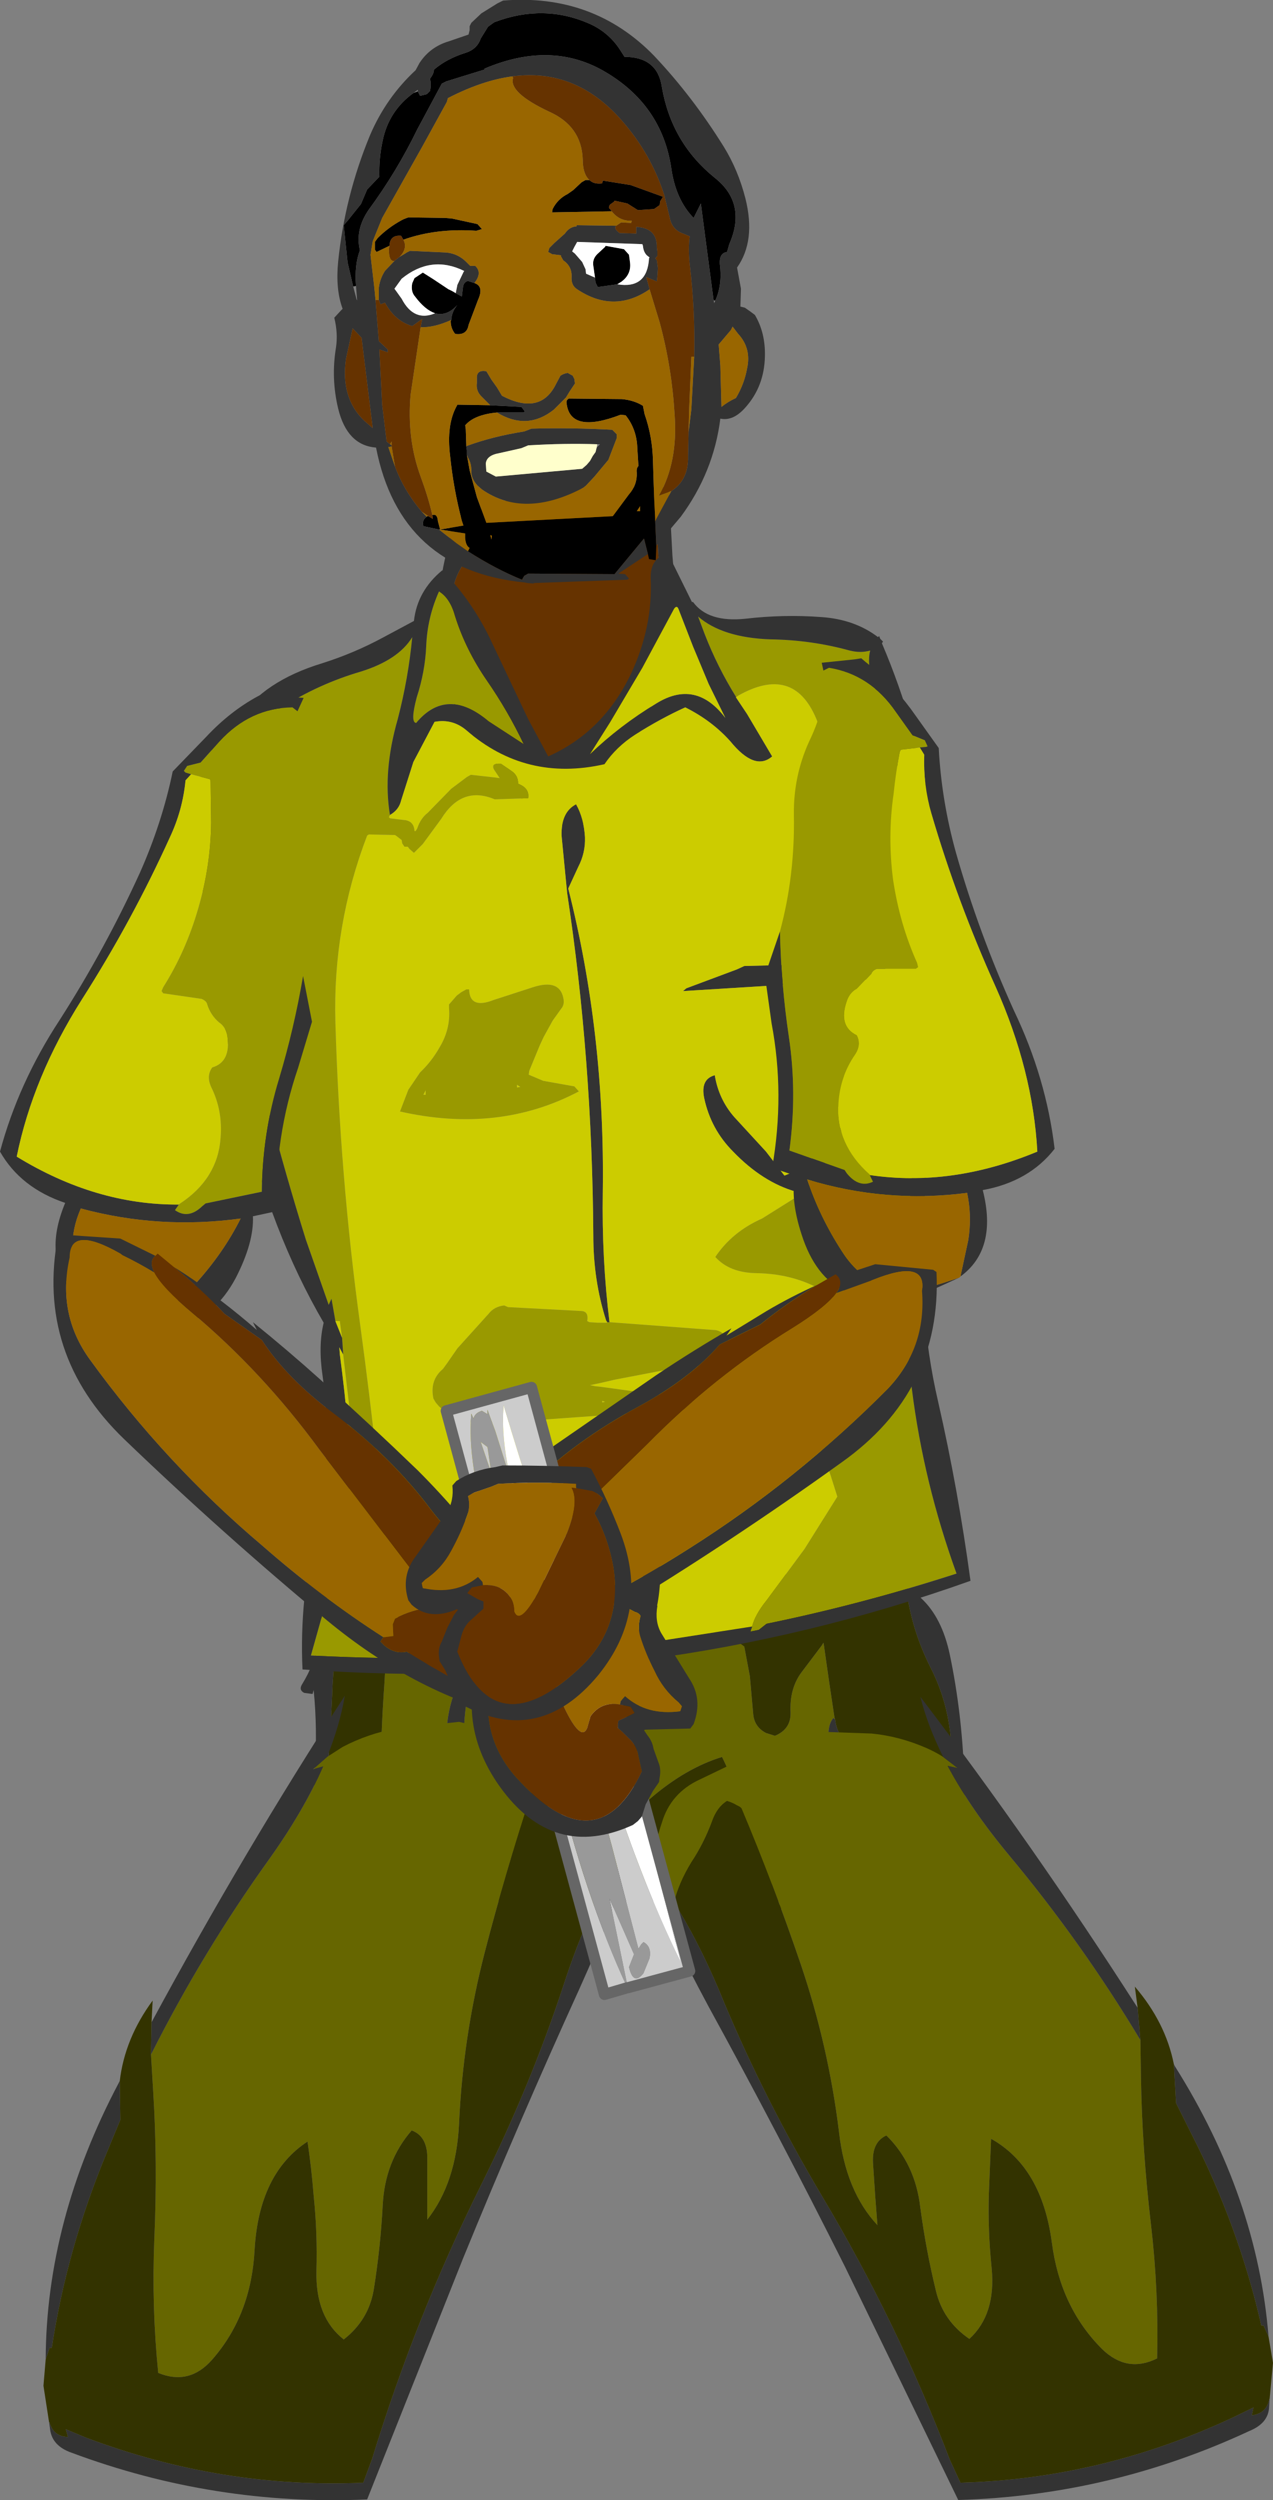 <?xml version="1.0" encoding="UTF-8" standalone="no"?>
<svg xmlns:xlink="http://www.w3.org/1999/xlink" height="224.25px" width="114.25px" xmlns="http://www.w3.org/2000/svg">
  <rect width="100%" height="100%" fill="#808080" stroke="none"/>
  <g transform="matrix(1.0, 0.0, 0.0, 1.0, 50.05, 25.6)">
    <path d="M8.8 19.45 L8.8 19.6 8.95 22.6 9.2 27.1 9.4 30.45 9.35 32.35 5.25 42.05 Q1.3 51.25 -3.95 43.55 -9.15 35.8 -9.2 34.5 L-9.45 32.15 Q-9.8 29.7 -9.45 27.5 -9.1 25.45 -7.75 24.2 -7.05 23.6 -7.35 22.45 -7.7 21.15 -6.05 21.0 L-4.05 20.6 -1.45 19.85 8.8 19.45" fill="#663300" fill-rule="evenodd" stroke="none"/>
    <path d="M8.8 19.45 L-1.45 19.85 -4.05 20.6 -6.05 21.0 Q-7.7 21.15 -7.35 22.45 -7.05 23.6 -7.75 24.2 -9.1 25.45 -9.45 27.5 -9.8 29.7 -9.45 32.15 L-9.2 34.5 Q-9.15 35.8 -3.95 43.55 1.3 51.25 5.25 42.05 L9.35 32.35 9.4 30.45 9.2 27.1 8.95 22.6 8.8 19.6 8.8 19.45 M9.6 18.1 Q9.75 18.1 9.95 18.25 L10.0 18.65 10.3 24.25 10.8 30.25 Q11.0 32.1 10.2 33.7 L5.3 44.75 Q0.5 55.5 -10.4 35.65 L-10.45 35.3 -10.65 29.65 Q-10.7 26.7 -9.95 23.85 -9.6 22.65 -9.65 21.3 L-9.4 21.05 Q-5.7 19.45 -1.8 18.6 L-1.15 18.35 Q4.2 18.15 9.6 18.1" fill="#333333" fill-rule="evenodd" stroke="none"/>
    <path d="M-12.55 -17.4 L-12.35 -17.0 -11.75 -17.15 -11.45 -17.45 -11.4 -17.8 -11.4 -18.2 -11.45 -18.55 Q-11.1 -19.0 -11.1 -19.35 -9.95 -20.35 -8.15 -20.9 -7.2 -21.25 -6.9 -22.15 L-6.25 -23.2 -5.7 -23.6 Q-1.25 -25.3 2.9 -23.45 4.55 -22.7 5.55 -21.2 L6.0 -20.5 Q8.95 -20.5 9.35 -17.8 10.2 -12.8 14.1 -9.65 17.0 -7.35 15.4 -3.7 L15.2 -3.0 Q14.5 -2.9 14.55 -1.95 14.8 -0.1 14.15 1.35 L14.0 1.35 12.85 -7.35 12.2 -6.05 Q10.6 -7.7 10.2 -10.5 9.35 -16.25 4.1 -19.25 -0.65 -21.95 -6.55 -19.45 L-6.6 -19.35 -8.55 -18.75 -10.0 -18.3 -10.4 -18.1 -12.6 -14.0 Q-14.45 -10.2 -16.95 -6.8 -18.2 -5.0 -17.75 -3.15 -18.25 -1.85 -18.1 0.05 L-18.35 0.1 -18.85 -2.05 -19.2 -5.4 -18.85 -5.8 -17.65 -7.3 -17.1 -8.6 -16.0 -9.75 Q-16.05 -11.4 -15.7 -13.0 -15.15 -15.65 -12.95 -17.25 L-12.55 -17.4 M2.85 -9.45 Q3.25 -9.05 4.0 -9.15 L4.05 -9.4 6.55 -9.0 9.45 -7.95 9.2 -7.55 9.15 -7.2 8.65 -6.85 7.2 -6.75 6.25 -7.35 5.1 -7.6 5.05 -7.5 4.7 -7.25 Q4.5 -6.95 4.7 -6.85 L4.85 -6.65 -0.5 -6.55 -0.45 -6.85 Q0.0 -7.75 0.9 -8.2 L1.4 -8.55 2.15 -9.25 2.5 -9.45 2.85 -9.45 M3.35 -0.7 L3.2 -1.75 Q3.1 -2.35 3.55 -2.8 L4.25 -3.45 4.3 -3.55 5.95 -3.25 6.4 -2.75 6.45 -2.4 6.5 -2.0 Q6.6 -1.0 5.75 -0.35 L5.35 -0.1 3.6 0.15 3.4 -0.25 3.35 -0.7 M8.85 23.35 L8.8 24.65 8.2 24.55 8.1 24.1 7.75 22.7 5.1 25.9 -2.65 25.85 -3.0 26.05 -3.15 26.3 -3.2 26.4 Q-5.55 25.45 -8.05 23.85 L-7.9 23.55 Q-8.25 23.35 -8.3 22.65 L-8.3 22.25 -10.55 21.9 -10.65 21.9 -12.05 21.6 Q-12.2 21.05 -11.75 20.75 L-11.7 20.7 -11.6 20.7 -11.2 20.95 -11.25 20.6 Q-10.8 20.45 -10.75 21.15 L-10.55 21.9 -8.5 21.55 -8.45 21.55 -8.6 21.1 Q-9.35 18.25 -9.65 15.3 -10.0 12.5 -9.05 10.8 L-9.0 10.7 -6.05 10.75 -3.25 10.9 -2.95 11.3 -3.05 11.4 -5.45 11.4 Q-7.5 11.6 -8.3 12.55 L-8.25 12.9 -8.2 14.4 -8.2 14.45 -8.15 14.8 -8.15 15.2 -7.9 16.6 -7.25 19.0 -6.4 21.3 4.95 20.7 6.4 18.75 Q7.15 17.9 7.1 16.8 7.05 16.4 7.25 16.2 L7.15 14.6 Q7.1 12.9 6.1 11.65 L5.65 11.6 Q1.1 13.35 0.8 10.55 0.75 10.3 1.0 10.15 L5.75 10.2 Q6.85 10.3 7.65 10.8 L7.8 11.55 Q8.5 13.55 8.55 15.7 L8.65 18.9 8.75 20.9 8.75 21.15 8.85 23.35 M7.4 19.8 L7.1 20.25 7.4 20.25 7.4 20.2 7.4 19.8 M-15.1 -3.55 L-16.25 -3.0 -16.4 -3.2 -16.4 -3.55 -16.4 -3.9 -16.15 -4.25 Q-15.2 -5.2 -14.0 -5.85 L-13.8 -5.95 -13.4 -6.1 -10.1 -6.05 -9.5 -6.0 -7.2 -5.5 -6.8 -5.05 -7.3 -4.9 Q-10.9 -5.15 -13.85 -4.1 L-14.05 -4.45 Q-15.05 -4.55 -15.1 -3.55 M-7.45 -0.2 Q-6.6 0.1 -7.15 1.3 L-8.0 3.55 Q-8.15 4.5 -9.2 4.35 -9.6 3.85 -9.6 3.2 L-9.55 3.1 Q-9.5 2.35 -9.0 1.75 -9.95 2.8 -11.0 2.5 -11.9 2.2 -12.8 1.0 -13.2 0.55 -13.05 -0.2 L-12.85 -0.65 -12.1 -1.15 -11.15 -0.55 -9.8 0.35 Q-9.45 0.5 -9.15 0.7 L-8.6 1.0 -8.5 0.2 Q-8.45 -0.3 -8.05 -0.4 L-7.45 -0.2 M-5.9 22.45 L-6.05 22.4 -5.95 22.8 -5.9 22.45" fill="#000000" fill-rule="evenodd" stroke="none"/>
    <path d="M14.15 1.35 Q14.8 -0.1 14.55 -1.95 14.5 -2.9 15.2 -3.0 L15.4 -3.7 Q17.0 -7.35 14.1 -9.65 10.2 -12.8 9.35 -17.8 8.95 -20.5 6.0 -20.5 L5.55 -21.2 Q4.55 -22.7 2.9 -23.45 -1.25 -25.3 -5.7 -23.6 L-6.25 -23.2 -6.9 -22.15 Q-7.2 -21.25 -8.15 -20.9 -9.95 -20.35 -11.1 -19.35 -11.1 -19.0 -11.45 -18.55 L-11.4 -18.2 -11.4 -17.8 -11.45 -17.45 -11.75 -17.15 -12.35 -17.0 -12.55 -17.4 -12.55 -17.55 -12.95 -17.25 Q-15.15 -15.65 -15.7 -13.0 -16.05 -11.4 -16.0 -9.75 L-17.1 -8.6 -17.65 -7.3 -18.85 -5.8 -19.2 -5.4 -18.85 -2.05 -18.35 0.1 -18.05 1.25 -18.0 1.35 -18.0 1.3 -18.1 0.05 Q-18.25 -1.85 -17.75 -3.15 -18.2 -5.0 -16.95 -6.8 -14.45 -10.2 -12.6 -14.0 L-10.4 -18.1 -10.0 -18.3 -8.55 -18.75 -6.6 -19.35 -6.55 -19.45 Q-0.65 -21.95 4.1 -19.25 9.35 -16.25 10.2 -10.5 10.6 -7.7 12.2 -6.05 L12.85 -7.35 14.0 1.35 14.05 1.6 14.15 1.35 M5.25 -5.35 Q5.0 -5.1 5.55 -4.7 L7.05 -4.65 7.05 -5.25 Q8.95 -5.15 8.9 -3.4 L8.95 -3.05 8.95 -2.65 8.8 -2.45 8.75 -2.45 8.9 -2.25 9.0 -1.55 8.95 -0.8 8.9 -0.35 7.95 -0.75 8.25 0.35 Q5.05 2.55 1.75 0.35 1.2 0.0 1.25 -0.75 1.3 -1.7 0.5 -2.25 L0.3 -2.6 0.3 -2.7 -0.5 -2.8 -0.85 -3.0 -0.75 -3.35 -0.3 -3.8 0.65 -4.65 Q1.05 -5.25 1.7 -5.3 L1.7 -5.4 5.25 -5.35 M10.2 18.45 Q11.75 17.45 11.7 15.35 L11.75 13.15 12.0 11.1 12.25 6.45 12.25 6.4 Q12.35 2.3 11.85 -1.9 11.7 -3.3 11.85 -4.4 L11.25 -4.65 Q10.25 -5.0 10.05 -6.1 L9.6 -7.95 9.6 -8.0 Q8.4 -11.8 5.7 -14.85 1.6 -19.5 -4.05 -18.75 -6.75 -18.4 -9.85 -16.8 L-9.95 -16.45 -12.15 -12.45 -15.75 -6.05 -16.6 -3.95 -16.8 -2.75 -16.45 0.25 -16.35 1.3 -16.05 5.0 -15.25 5.75 -15.25 6.0 -16.0 5.75 -15.75 10.7 -15.35 14.0 -15.05 14.25 Q-15.0 14.25 -14.9 14.35 L-14.9 14.45 -15.2 14.5 -14.6 16.25 Q-13.8 18.4 -12.2 20.3 L-11.75 20.75 Q-12.2 21.05 -12.05 21.6 L-10.65 21.9 -9.05 23.15 -8.05 23.85 Q-5.55 25.45 -3.2 26.4 L-3.15 26.4 -3.15 26.3 -3.0 26.05 -2.65 25.85 5.1 25.9 7.75 22.7 8.1 24.1 5.45 25.85 6.05 25.9 6.4 26.3 6.25 26.4 -2.2 26.7 -2.1 26.75 -2.7 26.7 -2.95 26.65 Q-14.15 25.55 -16.3 14.55 -18.9 14.35 -19.7 11.05 -20.35 8.35 -19.9 5.6 -19.7 4.3 -20.05 2.9 L-19.45 2.25 -19.3 2.1 Q-19.95 0.35 -19.7 -2.15 -19.1 -8.0 -16.85 -13.45 -15.4 -16.85 -12.75 -19.3 L-12.4 -19.95 Q-11.45 -21.4 -9.75 -21.9 L-8.0 -22.5 -7.9 -22.9 -7.9 -23.25 -7.75 -23.55 -6.85 -24.4 -5.4 -25.3 -4.9 -25.55 Q3.2 -26.2 8.65 -20.6 12.1 -16.95 14.9 -12.45 16.2 -10.35 16.85 -7.8 17.8 -4.0 16.1 -1.6 L16.45 0.3 16.4 1.9 16.8 2.0 17.3 2.35 17.7 2.65 Q18.65 4.25 18.6 6.35 18.55 9.05 16.85 10.95 15.75 12.2 14.6 11.95 14.0 16.75 11.05 20.75 L8.85 23.35 8.75 21.15 8.85 20.95 10.2 18.45 M5.35 -0.1 Q8.05 0.35 8.2 -2.45 L8.25 -2.5 8.0 -2.7 Q7.7 -3.0 7.65 -3.55 L7.6 -3.7 1.75 -3.9 1.5 -3.45 1.35 -3.15 1.3 -3.05 1.55 -2.85 2.2 -2.1 2.5 -1.45 2.55 -1.05 3.35 -0.7 3.4 -0.25 3.6 0.15 5.35 -0.1 M15.55 4.0 L14.45 5.3 14.6 7.2 14.7 10.9 Q15.25 10.45 16.0 10.1 16.75 8.85 17.0 7.45 17.4 5.65 16.2 4.35 L15.7 3.7 15.55 4.0 M-6.05 10.75 L-6.85 9.95 Q-7.35 9.45 -7.25 8.75 L-7.25 8.35 Q-7.3 7.55 -6.4 7.7 L-5.95 8.45 -5.45 9.15 -5.0 9.9 Q-1.55 11.7 -0.15 8.85 L0.25 8.1 Q0.55 7.9 0.9 7.85 L1.35 8.1 1.5 8.4 1.55 8.8 1.05 9.55 0.75 10.05 0.55 10.25 -0.35 11.15 Q-2.75 13.05 -5.45 11.4 L-3.05 11.4 -2.95 11.3 -3.25 10.9 -6.05 10.75 M-8.2 14.45 L-8.15 14.4 Q-5.85 13.55 -3.0 13.1 L-2.35 12.85 Q1.25 12.75 4.9 12.95 L5.3 13.35 5.3 13.7 4.55 15.65 3.3 17.15 2.55 17.95 2.3 18.15 Q-3.0 20.95 -6.8 18.3 L-7.2 17.95 Q-7.8 17.3 -7.75 16.55 -7.75 15.95 -8.05 15.45 L-8.15 15.2 -8.15 14.8 -8.2 14.45 M3.5 14.55 L3.8 14.25 3.55 14.25 Q0.6 14.15 -2.65 14.35 L-3.25 14.6 -5.25 15.05 Q-6.4 15.25 -6.45 16.0 L-6.4 16.7 -5.55 17.15 2.2 16.45 2.6 16.1 2.9 15.75 3.15 15.3 3.4 14.95 3.5 14.55 M-14.2 -2.55 L-13.7 -2.85 -13.55 -2.95 -13.25 -3.1 -10.0 -2.95 Q-8.95 -2.85 -8.2 -2.1 L-7.85 -1.75 -7.4 -1.75 Q-6.75 -1.15 -7.45 -0.25 L-7.45 -0.2 -8.05 -0.4 Q-8.45 -0.3 -8.5 0.2 L-8.6 1.0 -9.15 0.7 -9.0 -0.05 -8.45 -1.2 -8.35 -1.3 -8.4 -1.3 Q-11.35 -2.75 -14.0 -0.6 L-14.65 0.3 -14.5 0.5 -14.0 1.2 Q-12.9 3.3 -11.0 2.5 -9.95 2.8 -9.0 1.75 -9.5 2.35 -9.55 3.1 -11.1 3.8 -12.3 3.75 L-12.15 3.0 -13.05 3.65 Q-14.6 3.2 -15.5 1.55 L-15.9 1.7 -16.05 1.3 -16.05 0.25 -16.05 0.2 Q-15.95 -0.6 -15.5 -1.3 L-14.65 -2.2 -14.2 -2.55 M-18.4 3.85 L-19.0 6.6 Q-19.5 10.1 -17.35 12.15 L-16.6 12.8 -17.6 4.7 -18.4 3.85" fill="#333333" fill-rule="evenodd" stroke="none"/>
    <path d="M4.85 -6.65 L4.7 -6.85 Q4.5 -6.95 4.7 -7.25 L5.05 -7.5 5.1 -7.6 6.25 -7.35 7.2 -6.75 8.65 -6.85 9.15 -7.2 9.2 -7.55 9.45 -7.95 6.55 -9.0 4.05 -9.4 4.0 -9.15 Q3.25 -9.05 2.85 -9.45 2.25 -10.0 2.25 -11.3 2.15 -14.3 -0.8 -15.6 -4.4 -17.3 -4.0 -18.6 L-4.05 -18.75 Q1.6 -19.5 5.7 -14.85 8.4 -11.8 9.6 -8.0 L9.6 -7.95 10.05 -6.1 Q10.25 -5.0 11.25 -4.65 L11.85 -4.4 Q11.7 -3.3 11.85 -1.9 12.35 2.3 12.25 6.4 L12.0 6.4 11.8 11.1 11.75 13.15 11.7 15.35 Q11.75 17.45 10.2 18.45 L9.1 18.85 Q10.8 15.85 10.5 11.65 10.25 7.35 9.15 3.3 L8.25 0.35 7.95 -0.75 8.9 -0.35 8.95 -0.8 9.0 -1.55 8.9 -2.25 8.75 -2.45 8.8 -2.45 8.95 -2.65 8.95 -3.05 8.9 -3.4 Q8.95 -5.15 7.05 -5.25 L7.05 -4.65 5.55 -4.7 Q5.0 -5.1 5.25 -5.35 L5.7 -5.65 6.6 -5.6 6.65 -5.8 Q5.55 -5.75 4.85 -6.65 M-12.2 20.3 Q-13.8 18.4 -14.6 16.25 L-14.9 14.45 -14.9 14.35 -14.9 14.0 -15.05 14.25 -15.35 14.0 -15.75 10.7 -16.0 5.75 -15.25 6.0 -15.25 5.75 -16.05 5.0 -16.35 1.3 -16.05 1.3 -15.9 1.7 -15.5 1.55 Q-14.6 3.2 -13.05 3.65 L-12.15 3.0 -12.3 3.75 -13.2 9.8 Q-13.55 13.75 -12.3 17.15 -11.6 19.05 -11.25 20.6 L-11.2 20.95 -11.6 20.7 -12.2 20.3 M-15.1 -3.55 Q-15.05 -4.55 -14.05 -4.45 L-13.85 -4.1 Q-13.45 -3.35 -14.15 -2.6 L-14.2 -2.55 -14.65 -2.2 Q-15.15 -2.1 -15.15 -3.25 L-15.1 -3.55 M-18.4 3.85 L-17.6 4.7 -16.6 12.8 -17.35 12.15 Q-19.5 10.1 -19.0 6.6 L-18.4 3.85" fill="#663300" fill-rule="evenodd" stroke="none"/>
    <path d="M2.85 -9.45 L2.5 -9.45 2.15 -9.25 1.4 -8.55 0.9 -8.2 Q0.0 -7.75 -0.45 -6.85 L-0.5 -6.55 4.85 -6.65 Q5.55 -5.75 6.65 -5.8 L6.6 -5.6 5.7 -5.65 5.25 -5.35 1.7 -5.4 1.7 -5.3 Q1.05 -5.25 0.65 -4.65 L-0.3 -3.8 -0.75 -3.35 -0.85 -3.0 -0.5 -2.8 0.3 -2.7 0.3 -2.6 0.5 -2.25 Q1.3 -1.7 1.25 -0.75 1.2 0.0 1.75 0.35 5.05 2.55 8.25 0.35 L9.15 3.3 Q10.25 7.35 10.5 11.65 10.8 15.85 9.1 18.85 L10.2 18.45 8.85 20.95 8.75 21.15 8.75 20.9 8.65 18.9 8.55 15.7 Q8.5 13.55 7.8 11.55 L7.65 10.8 Q6.85 10.3 5.75 10.2 L1.0 10.15 Q0.75 10.3 0.8 10.55 1.1 13.35 5.65 11.6 L6.1 11.65 Q7.1 12.9 7.15 14.6 L7.25 16.2 Q7.05 16.4 7.1 16.8 7.15 17.9 6.4 18.75 L4.95 20.7 -6.4 21.3 -7.25 19.0 -7.9 16.6 -8.15 15.2 -8.05 15.45 Q-7.75 15.95 -7.75 16.55 -7.8 17.3 -7.2 17.95 L-6.8 18.3 Q-3.0 20.95 2.3 18.15 L2.55 17.95 3.3 17.15 4.55 15.65 5.3 13.7 5.3 13.35 4.9 12.95 Q1.25 12.75 -2.35 12.85 L-3.0 13.1 Q-5.85 13.55 -8.15 14.4 L-8.2 14.45 -8.2 14.4 -8.25 12.9 -8.3 12.55 Q-7.5 11.6 -5.45 11.4 -2.75 13.05 -0.35 11.15 L0.55 10.25 0.75 10.05 1.05 9.55 1.55 8.8 1.5 8.4 1.35 8.1 0.9 7.85 Q0.55 7.9 0.25 8.1 L-0.15 8.85 Q-1.55 11.7 -5.0 9.9 L-5.45 9.15 -5.95 8.45 -6.4 7.7 Q-7.3 7.55 -7.25 8.35 L-7.25 8.75 Q-7.35 9.45 -6.85 9.95 L-6.05 10.75 -9.0 10.7 -9.05 10.8 Q-10.0 12.5 -9.65 15.3 -9.35 18.25 -8.6 21.1 L-8.45 21.55 -8.5 21.55 -10.55 21.9 -10.75 21.15 Q-10.8 20.45 -11.25 20.6 -11.6 19.05 -12.3 17.15 -13.55 13.75 -13.2 9.8 L-12.3 3.75 Q-11.1 3.8 -9.55 3.1 L-9.6 3.2 Q-9.6 3.85 -9.2 4.35 -8.15 4.5 -8.0 3.55 L-7.15 1.3 Q-6.6 0.1 -7.45 -0.2 L-7.45 -0.25 Q-6.75 -1.15 -7.4 -1.75 L-7.85 -1.75 -8.2 -2.1 Q-8.95 -2.85 -10.0 -2.95 L-13.25 -3.1 -13.55 -2.95 -13.7 -2.85 -14.2 -2.55 -14.15 -2.6 Q-13.45 -3.35 -13.85 -4.1 -10.9 -5.15 -7.3 -4.9 L-6.8 -5.05 -7.2 -5.5 -9.5 -6.0 -10.1 -6.05 -13.4 -6.1 -13.8 -5.95 -14.0 -5.85 Q-15.2 -5.2 -16.15 -4.25 L-16.4 -3.9 -16.4 -3.55 -16.4 -3.2 -16.25 -3.0 -15.1 -3.55 -15.15 -3.25 Q-15.15 -2.1 -14.65 -2.2 L-15.5 -1.3 Q-15.95 -0.6 -16.05 0.2 L-16.05 0.25 -16.05 1.3 -16.35 1.3 -16.45 0.25 -16.8 -2.75 -16.6 -3.95 -15.75 -6.05 -12.15 -12.45 -9.95 -16.45 -9.85 -16.8 Q-6.75 -18.4 -4.05 -18.75 L-4.0 -18.6 Q-4.4 -17.3 -0.8 -15.6 2.15 -14.3 2.25 -11.3 2.25 -10.0 2.85 -9.45 M11.75 13.15 L11.8 11.1 12.0 6.4 12.25 6.4 12.25 6.45 12.0 11.1 11.75 13.15 M-8.05 23.85 L-9.05 23.15 -10.65 21.9 -10.55 21.9 -8.3 22.25 -8.3 22.65 Q-8.25 23.35 -7.9 23.55 L-8.05 23.85 M-11.75 20.75 L-12.2 20.3 -11.6 20.7 -11.7 20.7 -11.75 20.75 M-14.6 16.25 L-15.2 14.5 -14.9 14.45 -14.6 16.25 M-14.9 14.35 Q-15.0 14.25 -15.05 14.25 L-14.9 14.0 -14.9 14.35 M15.55 4.0 L15.7 3.7 16.2 4.35 Q17.4 5.65 17.0 7.45 16.75 8.85 16.0 10.1 15.25 10.45 14.7 10.9 L14.6 7.2 14.45 5.3 15.55 4.0 M7.4 19.8 L7.4 20.2 7.4 20.25 7.1 20.25 7.4 19.8 M-5.9 22.45 L-5.95 22.8 -6.05 22.4 -5.9 22.45" fill="#996600" fill-rule="evenodd" stroke="none"/>
    <path d="M3.35 -0.7 L2.55 -1.05 2.5 -1.45 2.2 -2.1 1.55 -2.85 1.3 -3.05 1.35 -3.15 1.5 -3.45 1.75 -3.9 7.6 -3.7 7.65 -3.55 Q7.7 -3.0 8.0 -2.7 L8.25 -2.5 8.2 -2.45 Q8.05 0.35 5.35 -0.1 L5.75 -0.35 Q6.6 -1.0 6.5 -2.0 L6.45 -2.4 6.4 -2.75 5.95 -3.25 4.3 -3.55 4.25 -3.45 3.55 -2.8 Q3.1 -2.35 3.2 -1.75 L3.35 -0.7 M-11.0 2.5 Q-12.9 3.3 -14.0 1.2 L-14.5 0.5 -14.65 0.3 -14.0 -0.6 Q-11.35 -2.75 -8.4 -1.3 L-8.45 -1.2 -9.0 -0.05 -9.15 0.7 Q-9.45 0.5 -9.8 0.35 L-11.15 -0.55 -12.1 -1.15 -12.85 -0.65 -13.05 -0.2 Q-13.2 0.55 -12.8 1.0 -11.9 2.2 -11.0 2.5" fill="#ffffff" fill-rule="evenodd" stroke="none"/>
    <path d="M3.5 14.55 L3.4 14.95 3.15 15.3 2.9 15.75 2.6 16.1 2.2 16.45 -5.55 17.15 -6.4 16.7 -6.45 16.0 Q-6.4 15.25 -5.25 15.05 L-3.25 14.6 -2.65 14.35 Q0.6 14.15 3.55 14.25 L3.5 14.55" fill="#ffffcc" fill-rule="evenodd" stroke="none"/>
    <path d="M-9.85 133.25 Q-12.1 134.75 -12.9 137.1 -13.9 139.9 -15.9 140.6 L-15.9 135.1 Q-15.9 130.25 -15.55 125.4 -15.3 121.6 -15.55 118.05 -10.3 116.6 -5.8 119.0 L-5.65 119.25 Q-5.6 120.6 -4.95 121.85 -4.05 123.55 -3.9 125.25 -3.8 126.45 -2.8 127.15 L-2.4 127.5 Q-0.65 127.6 -0.1 126.0 L1.1 122.7 Q1.5 121.7 2.3 120.9 L2.5 121.0 3.0 125.5 3.85 131.85 4.85 137.0 5.5 137.6 Q6.75 135.8 7.05 133.3 L7.3 127.25 Q7.2 124.35 8.7 121.95 L9.1 121.25 Q9.3 121.05 9.55 121.0 13.3 119.85 16.35 121.8 L16.75 122.1 17.25 124.75 17.55 128.15 Q17.65 129.3 18.7 129.85 L19.5 130.1 Q20.95 129.5 20.9 128.0 20.8 125.9 21.85 124.45 L23.7 122.0 23.85 121.75 23.9 122.0 24.35 125.15 24.85 128.5 24.9 128.65 24.75 128.5 Q23.9 129.45 24.65 132.4 25.5 136.05 24.9 139.7 L24.4 143.35 18.55 143.4 17.95 142.5 Q16.5 140.35 16.3 137.65 16.1 134.65 14.75 132.0 11.5 133.0 8.35 135.7 5.45 138.2 3.35 141.6 1.8 141.5 0.7 140.15 L-1.4 137.85 -1.55 135.25 Q-1.75 133.55 -2.25 131.85 -2.8 130.05 -3.75 128.5 -5.1 128.45 -5.1 129.85 L-5.2 133.6 Q-5.5 136.4 -7.9 137.0 L-8.15 137.45 -8.25 137.45 -8.4 130.25 Q-8.45 127.95 -7.9 125.75 L-7.7 125.5 -5.65 124.9 -5.5 124.75 -5.85 124.3 -8.0 123.85 Q-10.3 127.05 -9.95 131.75 L-9.85 133.25 M26.75 131.4 L26.9 131.4 26.75 131.4 M-13.0 116.35 L-13.0 116.45 -15.35 117.15 -15.6 117.25 -15.7 116.35 -13.0 116.35 M5.45 133.1 L5.35 133.25 5.35 133.15 5.45 133.1" fill="#666600" fill-rule="evenodd" stroke="none"/>
    <path d="M24.9 128.65 L24.95 128.95 Q25.25 130.35 26.35 131.25 L26.75 131.4 Q27.35 133.15 27.15 135.3 L26.35 142.8 26.3 143.35 34.85 143.25 Q34.85 138.95 35.25 134.65 35.85 128.65 33.5 124.05 31.85 120.8 31.35 117.35 29.65 116.4 27.6 116.4 7.3 116.3 -13.0 116.35 L-15.7 116.35 -15.75 116.0 -16.0 116.35 -16.9 116.35 -17.5 116.55 -18.85 116.95 -19.65 117.25 -20.2 125.5 Q-20.4 130.55 -20.85 135.6 -21.2 139.25 -20.9 143.1 L-21.15 143.45 -20.9 143.45 -9.85 143.45 -9.95 140.7 -9.8 135.0 -8.5 132.75 Q-8.75 132.55 -8.85 132.6 L-9.85 133.25 -9.95 131.75 Q-10.3 127.05 -8.0 123.85 L-5.85 124.3 -5.5 124.75 -5.65 124.9 -7.7 125.5 -7.9 125.75 Q-8.45 127.95 -8.4 130.25 L-8.25 137.45 -8.25 138.1 Q-8.15 140.85 -8.4 143.45 L-5.2 143.45 Q-5.2 141.1 -6.0 138.85 L-6.2 138.15 Q-5.55 138.0 -5.15 137.25 L-5.0 136.95 Q-4.25 138.65 -3.85 140.6 L-3.45 143.45 3.75 143.45 12.3 143.4 12.3 142.35 12.1 137.9 Q11.9 135.95 13.25 135.5 13.9 137.55 13.75 140.0 L13.75 143.4 16.35 143.4 17.05 144.95 13.9 144.95 Q13.9 146.35 12.6 146.5 L12.4 144.95 -3.35 144.9 -3.35 145.1 -3.5 147.75 Q-4.9 147.2 -5.15 144.9 L-8.55 144.9 -8.75 146.0 -9.4 144.9 -22.4 144.8 -22.65 144.6 -22.6 144.25 Q-22.05 142.25 -22.05 140.1 L-21.8 133.35 Q-21.55 129.45 -21.9 126.0 L-22.0 126.35 -22.75 126.25 Q-23.25 126.0 -22.95 125.5 -21.8 123.65 -21.45 121.55 -21.15 119.75 -21.15 117.85 L-21.15 116.75 -20.6 116.4 -19.9 116.0 -19.1 115.7 -17.15 115.1 -16.5 114.85 Q5.6 114.95 27.7 115.9 33.8 116.15 35.2 122.85 37.35 133.15 36.0 144.75 L35.85 144.85 25.8 144.9 Q25.2 145.95 24.1 146.5 L24.25 144.9 19.65 144.95 18.55 143.4 24.4 143.35 24.9 139.7 Q25.5 136.05 24.65 132.4 23.9 129.45 24.75 128.5 L24.9 128.65" fill="#333333" fill-rule="evenodd" stroke="none"/>
    <path d="M24.9 128.65 L24.85 128.5 24.35 125.15 23.9 122.0 23.85 121.75 23.7 122.0 21.85 124.45 Q20.8 125.9 20.9 128.0 20.95 129.5 19.5 130.1 L18.7 129.85 Q17.65 129.3 17.55 128.15 L17.25 124.75 16.75 122.1 16.35 121.8 Q13.3 119.85 9.55 121.0 9.3 121.05 9.1 121.25 L8.7 121.95 Q7.2 124.35 7.3 127.25 L7.05 133.3 Q6.75 135.8 5.5 137.6 L4.85 137.0 3.85 131.85 3.0 125.5 2.5 121.0 2.3 120.9 Q1.5 121.7 1.1 122.7 L-0.1 126.0 Q-0.65 127.6 -2.4 127.5 L-2.8 127.15 Q-3.8 126.45 -3.9 125.25 -4.05 123.55 -4.95 121.85 -5.6 120.6 -5.65 119.25 L-5.8 119.0 Q-10.3 116.6 -15.55 118.05 -15.3 121.6 -15.55 125.4 -15.9 130.25 -15.9 135.1 L-15.9 140.6 Q-13.9 139.9 -12.9 137.1 -12.1 134.75 -9.85 133.25 L-8.85 132.6 Q-8.75 132.55 -8.5 132.75 L-9.8 135.0 -9.95 140.7 -9.85 143.45 -20.9 143.45 -20.9 143.1 Q-21.2 139.25 -20.85 135.6 -20.4 130.55 -20.2 125.5 L-19.65 117.25 -18.85 116.95 -17.5 116.55 -16.9 116.35 -16.0 116.35 -15.75 116.0 -15.7 116.35 -15.6 117.25 -15.35 117.15 -13.0 116.45 -13.0 116.35 Q7.3 116.3 27.6 116.4 29.65 116.4 31.35 117.35 31.85 120.8 33.5 124.05 35.85 128.65 35.25 134.65 34.85 138.95 34.85 143.25 L26.3 143.35 26.35 142.8 27.15 135.3 Q27.35 133.15 26.75 131.4 L26.35 131.25 Q25.25 130.35 24.95 128.95 L24.9 128.65 M26.75 131.4 L26.9 131.4 26.75 131.4 M-8.25 137.45 L-8.15 137.45 -7.9 137.0 Q-5.5 136.4 -5.2 133.6 L-5.1 129.85 Q-5.1 128.45 -3.75 128.5 -2.8 130.05 -2.25 131.85 -1.75 133.55 -1.55 135.25 L-1.4 137.85 0.7 140.15 Q1.8 141.5 3.35 141.6 5.45 138.2 8.35 135.7 11.5 133.0 14.75 132.0 16.1 134.65 16.3 137.65 16.5 140.35 17.95 142.5 L18.55 143.4 19.65 144.95 20.1 145.5 Q19.6 146.55 18.8 145.6 18.15 144.85 17.1 145.0 L17.05 144.95 16.35 143.4 13.75 143.4 13.75 140.0 Q13.9 137.55 13.25 135.5 11.9 135.95 12.1 137.9 L12.3 142.35 12.3 143.4 3.75 143.45 -3.45 143.45 -3.85 140.6 Q-4.25 138.65 -5.0 136.95 L-5.15 137.25 Q-5.55 138.0 -6.2 138.15 L-6.0 138.85 Q-5.2 141.1 -5.2 143.45 L-8.4 143.45 Q-8.15 140.85 -8.25 138.1 L-8.25 137.45 M5.45 133.1 L5.35 133.15 5.35 133.25 5.45 133.1" fill="#333300" fill-rule="evenodd" stroke="none"/>
    <path d="M16.0 36.95 L16.0 36.9 Q14.35 34.25 13.2 31.3 L12.6 29.7 Q14.8 31.6 19.1 31.75 22.75 31.8 26.2 32.75 27.2 33.0 28.05 32.75 27.75 33.9 28.3 35.6 33.15 49.8 32.65 65.5 32.35 73.85 31.6 82.2 29.9 99.25 35.8 115.55 27.3 118.3 18.75 120.05 L18.05 120.6 17.3 120.75 17.45 120.3 Q17.7 119.25 18.75 117.95 L22.15 113.35 25.1 108.65 24.5 106.75 24.0 105.3 Q23.5 103.9 23.45 102.35 L23.3 99.35 23.25 98.6 24.7 97.0 25.0 96.6 25.45 95.9 26.95 93.55 27.45 92.75 24.4 90.55 Q21.55 88.65 17.8 88.6 15.4 88.55 14.15 87.15 15.65 84.9 18.35 83.7 L21.7 81.6 22.75 80.45 23.95 78.75 24.5 77.45 Q25.0 76.25 26.05 75.4 L26.45 75.15 25.55 74.0 24.8 73.35 24.5 73.1 Q23.65 72.8 23.75 71.9 23.6 71.25 24.35 71.15 L28.3 70.5 28.3 70.4 29.05 70.55 29.35 70.95 29.6 70.95 Q30.15 69.95 29.95 68.65 L29.6 65.0 29.4 61.25 29.35 60.85 Q29.15 60.7 29.0 60.65 L22.25 60.85 22.2 60.85 21.3 61.55 20.75 61.4 20.75 60.95 Q20.7 59.7 22.15 58.35 24.4 56.25 25.4 53.7 L25.65 52.9 25.55 52.65 Q25.1 52.2 24.6 51.9 23.85 51.5 23.25 51.1 L23.0 50.8 Q22.85 48.9 23.5 47.1 25.0 43.0 23.2 38.85 21.15 34.0 16.2 36.8 L16.0 36.95 M-8.05 123.1 L-8.05 123.25 Q-8.1 123.5 -8.6 123.7 L-8.75 123.1 -8.8 123.0 -8.8 123.1 Q-15.4 123.25 -22.15 122.9 L-20.15 115.8 Q-18.15 109.55 -18.8 102.75 L-18.45 102.7 -19.25 95.9 -19.35 94.4 -19.55 92.9 -19.95 92.9 -20.3 90.9 -20.55 91.45 -22.6 85.6 Q-26.25 73.9 -28.8 61.9 -31.4 49.3 -28.15 39.2 -26.45 38.9 -24.75 37.85 -21.45 35.75 -17.7 34.65 -14.3 33.6 -13.05 31.55 -13.4 35.25 -14.35 38.9 -15.7 43.6 -15.05 47.5 L-15.15 47.7 -15.05 47.8 -13.85 47.95 Q-12.9 48.0 -12.85 48.95 L-12.75 48.95 -12.6 48.7 Q-12.3 47.8 -11.65 47.3 L-9.55 45.15 -8.15 44.1 -7.8 43.9 -5.55 44.15 -5.2 44.2 -5.6 43.6 Q-6.15 42.85 -5.1 42.9 L-4.15 43.55 Q-3.55 43.95 -3.55 44.65 L-3.55 44.7 Q-2.5 45.1 -2.65 46.0 L-5.65 46.1 Q-8.6 44.85 -10.45 47.85 L-12.1 50.1 -12.9 50.9 -13.3 50.55 -13.45 50.35 -13.75 50.35 -13.95 50.05 -14.0 49.75 -14.45 49.4 -14.6 49.3 -16.95 49.25 -17.1 49.35 Q-20.2 57.45 -19.95 66.1 -19.55 79.85 -17.75 93.05 -16.0 105.9 -14.95 118.7 -12.75 120.15 -10.0 117.85 L-6.65 115.15 Q-4.8 113.75 -3.25 113.7 -2.9 114.4 -3.35 115.1 L-5.5 118.0 -6.8 119.7 Q-7.9 121.3 -8.05 123.1 M4.65 93.0 L14.0 93.7 Q14.45 93.7 14.8 94.0 L15.3 94.55 15.35 94.9 15.25 95.2 Q13.7 97.1 10.85 97.15 L9.85 97.25 5.15 98.15 3.85 98.45 2.9 98.65 3.4 98.75 3.9 98.8 8.95 99.5 10.25 99.6 Q11.6 99.75 12.55 100.5 L12.55 100.75 -6.35 102.1 Q-8.95 102.1 -10.65 100.55 L-10.95 100.2 -11.15 99.85 Q-11.5 98.2 -10.3 97.2 L-9.9 96.65 -9.0 95.35 -6.2 92.25 Q-5.7 91.6 -4.8 91.5 L-4.45 91.65 2.15 92.0 Q2.8 92.05 2.65 92.9 L2.85 93.0 3.6 93.05 4.4 93.05 4.45 93.0 4.65 93.0 M4.0 100.2 L4.25 100.15 4.0 100.05 4.0 100.2 M-9.2 29.7 Q-8.25 32.7 -6.35 35.45 -4.45 38.2 -3.05 41.15 L-6.2 39.1 Q-9.95 35.95 -12.7 39.25 -13.25 39.2 -12.65 36.95 -11.9 34.65 -11.8 32.35 -11.7 29.8 -10.65 27.45 -9.65 28.05 -9.2 29.7 M-9.75 64.5 L-9.05 63.7 -8.65 63.4 -8.2 63.15 -7.95 63.15 Q-7.9 64.95 -5.75 64.1 L-2.2 62.95 Q0.15 62.2 0.5 63.9 0.65 64.5 0.3 64.9 L-0.45 65.95 -1.25 67.4 -1.6 68.15 -2.55 70.45 -2.6 70.8 -1.3 71.35 1.5 71.85 1.9 72.3 Q-5.3 76.1 -14.15 74.1 L-13.4 72.15 -12.35 70.6 Q-11.3 69.6 -10.6 68.35 -9.6 66.7 -9.75 64.85 L-9.75 64.5 M-12.05 72.6 L-11.85 72.6 -11.85 72.2 -12.05 72.6 M-3.35 71.9 L-3.65 71.7 -3.65 71.95 -3.35 71.9" fill="#999900" fill-rule="evenodd" stroke="none"/>
    <path d="M10.45 29.0 L7.6 34.3 4.7 39.2 2.9 42.05 Q5.55 39.5 8.85 37.5 12.4 35.3 15.05 38.8 L13.55 35.75 12.15 32.4 10.85 29.05 Q10.7 28.65 10.45 29.0 M12.05 28.4 L12.15 28.4 Q13.5 30.25 16.85 29.9 20.3 29.5 23.65 29.75 26.65 29.95 28.75 31.55 L28.85 31.45 28.95 31.7 29.2 31.95 29.1 32.1 Q35.5 47.15 34.25 64.7 L32.95 81.75 Q32.15 91.55 34.15 100.15 35.95 108.05 37.05 116.2 8.4 126.4 -22.9 124.15 -23.2 117.8 -21.6 111.05 -20.15 104.55 -21.1 97.8 -21.5 95.1 -21.0 93.05 -25.75 84.9 -28.2 74.45 -30.95 62.7 -32.4 50.2 -33.3 42.65 -28.65 38.9 -26.4 35.5 -21.15 33.9 -18.3 33.0 -15.7 31.6 L-12.9 30.1 Q-12.6 27.4 -10.35 25.55 -7.55 28.45 -5.85 32.15 L-2.65 38.9 -0.85 42.25 Q4.1 40.05 6.6 34.8 8.55 30.6 8.35 26.25 8.3 24.45 9.9 24.05 L12.05 28.4 M17.45 120.3 L17.3 120.75 18.05 120.6 18.75 120.05 Q27.3 118.3 35.8 115.55 29.9 99.25 31.6 82.2 32.35 73.85 32.65 65.5 33.15 49.8 28.3 35.6 27.75 33.9 28.05 32.75 27.2 33.0 26.2 32.75 22.75 31.8 19.1 31.75 14.8 31.6 12.6 29.7 L13.2 31.3 Q14.35 34.25 16.0 36.9 L16.0 36.95 17.0 38.45 19.25 42.25 Q17.7 43.6 15.5 40.9 13.85 39.05 11.45 37.85 9.25 38.85 6.95 40.3 5.25 41.4 4.2 42.95 -2.85 44.55 -8.2 39.9 -9.45 38.85 -11.05 39.15 L-12.95 42.75 -14.05 46.2 Q-14.25 47.05 -15.05 47.5 -15.7 43.6 -14.35 38.9 -13.4 35.25 -13.05 31.55 -14.3 33.6 -17.7 34.65 -21.45 35.75 -24.75 37.85 -26.45 38.9 -28.15 39.2 -31.4 49.3 -28.8 61.9 -26.25 73.9 -22.6 85.6 L-20.55 91.45 -20.3 90.9 -19.95 92.9 -19.35 94.4 -19.25 95.9 -19.6 95.25 -19.55 95.9 Q-19.1 99.25 -18.8 102.75 -18.15 109.55 -20.15 115.8 L-22.15 122.9 Q-15.4 123.25 -8.8 123.1 L-8.75 123.1 -8.6 123.7 Q-8.1 123.5 -8.05 123.25 L-8.05 123.1 7.15 121.9 Q8.15 114.3 7.35 106.6 L8.1 109.15 Q10.45 116.3 7.8 121.8 L17.45 120.3 M20.75 60.95 L20.75 61.4 21.3 61.55 22.2 60.85 22.25 60.85 29.0 60.65 Q29.15 60.7 29.35 60.85 L29.4 61.25 29.6 65.0 29.95 68.65 Q30.15 69.95 29.6 70.95 L29.35 70.95 29.05 70.55 Q28.45 69.2 28.4 67.6 L28.3 64.3 28.2 62.4 28.2 62.25 11.25 63.3 11.55 63.05 16.1 61.35 16.75 61.05 20.75 60.95 M26.05 75.4 Q25.0 76.25 24.5 77.45 L23.95 78.75 22.45 80.15 21.4 81.3 Q18.4 80.45 15.75 77.7 13.75 75.7 13.15 72.9 12.8 71.2 14.1 70.85 14.45 73.0 15.85 74.6 L18.7 77.7 20.35 79.85 Q22.05 79.25 23.4 77.7 L25.2 75.7 Q25.5 75.45 26.05 75.4 M4.45 93.0 L4.35 92.85 Q3.2 89.25 3.2 85.25 3.1 69.35 0.85 54.5 L0.35 49.35 Q0.3 47.25 1.65 46.55 2.35 47.8 2.45 49.5 2.5 50.9 1.85 52.15 L0.95 54.1 Q4.25 67.15 4.05 81.3 3.95 87.3 4.65 93.0 L4.45 93.0 M-9.2 29.7 Q-9.65 28.05 -10.65 27.45 -11.7 29.8 -11.8 32.35 -11.9 34.65 -12.65 36.95 -13.25 39.2 -12.7 39.25 -9.95 35.95 -6.2 39.1 L-3.05 41.15 Q-4.45 38.2 -6.35 35.45 -8.25 32.7 -9.2 29.7" fill="#333333" fill-rule="evenodd" stroke="none"/>
    <path d="M10.45 29.0 Q10.7 28.65 10.85 29.05 L12.15 32.4 13.55 35.75 15.05 38.8 Q12.4 35.3 8.85 37.5 5.55 39.5 2.9 42.05 L4.7 39.2 7.6 34.3 10.45 29.0 M16.0 36.95 L16.2 36.8 Q21.15 34.0 23.2 38.85 25.0 43.0 23.5 47.1 22.85 48.9 23.0 50.8 L23.25 51.1 Q23.85 51.5 24.6 51.9 25.1 52.2 25.55 52.65 L25.65 52.9 25.4 53.7 Q24.4 56.25 22.15 58.35 20.7 59.7 20.75 60.95 L16.75 61.05 16.1 61.35 11.55 63.05 11.25 63.3 28.2 62.25 28.2 62.4 28.3 64.3 28.4 67.6 Q28.45 69.2 29.05 70.55 L28.3 70.4 28.3 70.5 24.35 71.15 Q23.6 71.25 23.75 71.9 23.65 72.8 24.5 73.1 L24.8 73.35 25.55 74.0 26.45 75.15 26.05 75.4 Q25.5 75.45 25.2 75.7 L23.4 77.7 Q22.05 79.25 20.35 79.85 L18.7 77.7 15.85 74.6 Q14.45 73.0 14.1 70.85 12.8 71.2 13.15 72.9 13.75 75.7 15.75 77.7 18.4 80.45 21.4 81.3 L22.45 80.15 23.95 78.75 22.75 80.45 21.7 81.6 18.35 83.7 Q15.65 84.9 14.15 87.15 15.4 88.55 17.8 88.6 21.55 88.65 24.4 90.55 L27.45 92.75 26.95 93.55 25.45 95.9 25.0 96.6 24.7 97.0 23.25 98.6 23.3 99.35 23.45 102.35 Q23.5 103.9 24.0 105.3 L24.5 106.75 25.1 108.65 22.15 113.35 18.75 117.95 Q17.7 119.25 17.45 120.3 L7.8 121.8 Q10.45 116.3 8.1 109.15 L7.35 106.6 Q8.15 114.3 7.15 121.9 L-8.05 123.1 Q-7.9 121.3 -6.8 119.7 L-5.5 118.0 -3.35 115.1 Q-2.9 114.4 -3.25 113.7 -4.8 113.75 -6.65 115.15 L-10.0 117.85 Q-12.75 120.15 -14.95 118.7 -16.0 105.9 -17.75 93.05 -19.55 79.85 -19.95 66.1 -20.2 57.45 -17.1 49.35 L-16.95 49.25 -14.6 49.3 -14.45 49.4 -14.0 49.75 -13.95 50.05 -13.75 50.35 -13.45 50.35 -13.3 50.55 -12.9 50.9 -12.1 50.1 -10.45 47.85 Q-8.6 44.85 -5.65 46.1 L-2.65 46.0 Q-2.5 45.1 -3.55 44.7 L-3.55 44.65 Q-3.55 43.95 -4.15 43.55 L-5.1 42.9 Q-6.15 42.85 -5.6 43.6 L-5.2 44.2 -5.55 44.15 -7.8 43.9 -8.15 44.1 -9.55 45.15 -11.65 47.3 Q-12.3 47.8 -12.6 48.7 L-12.75 48.95 -12.85 48.95 Q-12.9 48.0 -13.85 47.95 L-15.05 47.8 -15.15 47.7 -15.05 47.5 Q-14.25 47.05 -14.05 46.2 L-12.95 42.75 -11.05 39.15 Q-9.45 38.85 -8.2 39.9 -2.85 44.55 4.2 42.95 5.25 41.4 6.95 40.3 9.25 38.85 11.45 37.85 13.85 39.05 15.5 40.9 17.7 43.6 19.25 42.25 L17.0 38.45 16.0 36.95 M22.2 60.85 L22.25 60.85 22.2 60.85 M-8.75 123.1 L-8.8 123.1 -8.8 123.0 -8.75 123.1 M-18.8 102.75 Q-19.1 99.25 -19.55 95.9 L-19.6 95.25 -19.25 95.9 -18.45 102.7 -18.8 102.75 M-19.35 94.4 L-19.95 92.9 -19.55 92.9 -19.35 94.4 M4.65 93.0 Q3.95 87.3 4.05 81.3 4.25 67.15 0.95 54.1 L1.85 52.15 Q2.5 50.9 2.45 49.5 2.35 47.8 1.65 46.55 0.3 47.25 0.35 49.35 L0.85 54.5 Q3.1 69.35 3.2 85.25 3.2 89.25 4.35 92.85 L4.45 93.0 4.4 93.05 3.6 93.05 2.85 93.0 2.65 92.9 Q2.8 92.05 2.15 92.0 L-4.45 91.65 -4.8 91.5 Q-5.7 91.6 -6.2 92.25 L-9.0 95.35 -9.9 96.65 -10.3 97.2 Q-11.5 98.2 -11.15 99.85 L-10.95 100.2 -10.65 100.55 Q-8.95 102.1 -6.35 102.1 L12.55 100.75 12.55 100.5 Q11.6 99.75 10.25 99.6 L8.95 99.5 3.9 98.8 3.4 98.75 2.9 98.65 3.85 98.45 5.15 98.15 9.85 97.25 10.85 97.15 Q13.7 97.1 15.25 95.2 L15.35 94.9 15.3 94.55 14.8 94.0 Q14.45 93.7 14.0 93.7 L4.65 93.0 M4.0 100.2 L4.0 100.05 4.25 100.15 4.0 100.2 M-9.75 64.5 L-9.75 64.85 Q-9.6 66.7 -10.6 68.35 -11.3 69.6 -12.35 70.6 L-13.4 72.15 -14.15 74.1 Q-5.3 76.1 1.9 72.3 L1.5 71.85 -1.3 71.35 -2.6 70.8 -2.55 70.45 -1.6 68.15 -1.25 67.4 -0.45 65.95 0.3 64.9 Q0.65 64.5 0.5 63.9 0.15 62.2 -2.2 62.95 L-5.75 64.1 Q-7.9 64.95 -7.95 63.15 L-8.2 63.15 -8.65 63.4 -9.05 63.7 -9.75 64.5 M-12.05 72.6 L-11.85 72.2 -11.85 72.6 -12.05 72.6 M-3.35 71.9 L-3.65 71.95 -3.65 71.7 -3.35 71.9" fill="#cccc00" fill-rule="evenodd" stroke="none"/>
    <path d="M8.65 142.35 Q8.6 140.05 9.35 137.9 10.15 135.2 12.8 134.0 L16.65 132.15 Q19.55 130.65 22.55 129.7 L28.2 129.9 Q30.7 130.15 33.1 131.2 33.9 131.55 34.6 132.0 L35.9 133.0 35.0 132.8 Q37.05 136.65 40.5 140.8 47.05 148.65 52.3 157.4 L52.35 160.75 Q52.45 167.15 53.25 173.95 53.95 179.95 53.8 185.95 51.1 187.3 48.85 185.1 45.1 181.35 44.35 175.55 43.45 168.8 38.9 166.25 L38.7 171.15 Q38.6 174.45 38.95 177.85 39.35 182.0 36.95 184.2 34.6 182.6 33.95 179.9 33.05 176.2 32.55 172.45 32.1 168.5 29.5 165.95 28.2 166.55 28.3 168.4 L28.5 171.4 28.7 174.0 Q25.85 170.95 25.25 165.65 24.3 157.9 21.8 150.55 19.4 143.5 16.5 136.6 16.3 136.4 16.1 136.35 15.7 136.1 15.2 135.95 14.3 136.5 13.85 137.8 13.1 139.8 12.0 141.45 10.85 143.35 10.45 145.05 L9.75 143.9 9.8 143.85 9.65 143.85 Q8.65 143.9 8.65 142.75 L8.65 142.35" fill="#666600" fill-rule="evenodd" stroke="none"/>
    <path d="M34.6 132.0 Q33.2 129.2 32.55 126.6 42.65 139.85 52.05 154.5 L52.3 157.4 Q47.05 148.65 40.5 140.8 37.05 136.65 35.0 132.8 L35.9 133.0 34.6 132.0 M55.3 159.55 L55.4 159.75 Q62.8 171.5 63.8 184.0 L63.35 183.0 63.15 183.0 Q61.15 174.2 56.9 165.85 L55.5 163.05 55.3 159.55 M63.9 189.55 L63.9 189.5 63.85 190.3 Q63.8 191.75 62.1 192.45 49.65 198.25 35.95 198.65 L25.8 177.75 Q19.8 165.8 13.55 154.4 9.75 147.35 6.6 139.95 L8.65 142.35 8.65 142.75 Q8.65 143.9 9.65 143.85 L9.75 143.9 10.45 145.05 10.3 145.8 10.85 145.7 Q13.05 149.35 14.95 154.05 18.6 162.75 23.7 171.35 30.5 182.75 35.2 195.05 L36.15 197.1 Q48.9 196.75 60.7 191.2 L62.45 190.35 62.3 191.05 Q63.6 190.9 63.85 189.65 L63.9 189.55" fill="#333333" fill-rule="evenodd" stroke="none"/>
    <path d="M52.05 154.5 L51.8 152.6 Q54.55 155.8 55.3 159.55 L55.5 163.05 56.9 165.85 Q61.15 174.2 63.15 183.0 L63.35 183.0 63.8 184.0 64.2 186.35 63.9 189.55 63.85 189.65 Q63.6 190.9 62.3 191.05 L62.45 190.35 60.7 191.2 Q48.9 196.75 36.15 197.1 L35.2 195.05 Q30.5 182.75 23.7 171.35 18.6 162.75 14.95 154.05 13.05 149.35 10.85 145.7 L10.3 145.8 10.45 145.05 Q10.85 143.35 12.0 141.45 13.1 139.8 13.85 137.8 14.3 136.5 15.2 135.95 15.7 136.1 16.1 136.35 16.3 136.4 16.5 136.6 19.4 143.5 21.8 150.55 24.3 157.9 25.25 165.65 25.85 170.95 28.7 174.0 L28.5 171.4 28.3 168.4 Q28.2 166.55 29.5 165.95 32.1 168.5 32.55 172.45 33.05 176.2 33.95 179.9 34.6 182.6 36.95 184.2 39.35 182.0 38.95 177.85 38.6 174.45 38.7 171.15 L38.9 166.25 Q43.45 168.8 44.35 175.55 45.1 181.35 48.85 185.1 51.1 187.3 53.8 185.95 53.95 179.95 53.25 173.95 52.45 167.15 52.35 160.75 L52.3 157.4 52.05 154.5" fill="#333300" fill-rule="evenodd" stroke="none"/>
    <path d="M5.95 140.45 Q5.85 138.1 4.95 136.0 3.95 133.4 1.15 132.4 L-2.8 130.85 Q-5.8 129.55 -8.85 128.85 L-14.5 129.45 Q-17.0 129.9 -19.3 131.1 L-20.7 132.0 -21.95 133.1 -21.05 132.85 Q-22.8 136.85 -25.95 141.25 -31.9 149.55 -36.5 158.7 L-36.3 162.05 Q-35.9 168.4 -36.2 175.25 -36.45 181.3 -35.85 187.25 -33.05 188.4 -31.0 186.05 -27.5 182.05 -27.2 176.2 -26.8 169.35 -22.45 166.5 -22.1 168.85 -21.9 171.35 -21.55 174.7 -21.65 178.1 -21.75 182.25 -19.2 184.25 -16.95 182.5 -16.5 179.75 -15.9 176.0 -15.7 172.2 -15.5 168.25 -13.1 165.5 -11.75 166.0 -11.7 167.85 L-11.7 170.85 -11.7 173.5 Q-9.1 170.2 -8.85 164.9 -8.5 157.1 -6.55 149.55 -4.7 142.4 -2.35 135.25 L-1.95 134.95 -1.1 134.5 Q-0.15 135.0 0.4 136.25 1.3 138.2 2.5 139.8 3.85 141.6 4.35 143.25 L5.0 142.05 4.9 142.0 5.05 142.0 Q6.05 142.0 6.0 140.85 L5.95 140.45" fill="#666600" fill-rule="evenodd" stroke="none"/>
    <path d="M-20.7 132.0 Q-19.55 129.15 -19.1 126.5 -28.15 140.45 -36.45 155.8 L-36.5 158.7 Q-31.9 149.55 -25.95 141.25 -22.8 136.85 -21.05 132.85 L-21.95 133.1 -20.7 132.0 M-39.3 161.05 L-39.4 161.25 Q-45.9 173.55 -45.95 186.05 L-45.6 185.0 -45.4 185.0 Q-44.05 176.1 -40.45 167.45 L-39.25 164.55 -39.3 161.05 M-45.65 191.65 L-45.65 191.6 -45.55 192.35 Q-45.35 193.8 -43.65 194.4 -30.8 199.2 -17.1 198.6 L-8.5 177.0 Q-3.45 164.65 1.95 152.8 5.25 145.5 7.8 137.85 L5.95 140.45 6.0 140.85 Q6.05 142.0 5.05 142.0 L5.0 142.05 4.35 143.25 4.55 144.0 4.0 143.95 Q2.05 147.75 0.5 152.55 -2.45 161.5 -6.9 170.45 -12.8 182.35 -16.65 194.95 L-17.45 197.1 Q-30.15 197.65 -42.35 193.05 L-44.15 192.3 -43.95 193.0 Q-45.25 192.95 -45.6 191.7 L-45.65 191.65" fill="#333333" fill-rule="evenodd" stroke="none"/>
    <path d="M-36.45 155.8 L-36.35 153.85 Q-38.85 157.25 -39.3 161.05 L-39.25 164.55 -40.45 167.45 Q-44.05 176.1 -45.4 185.0 L-45.6 185.0 -45.95 186.05 -46.15 188.4 -45.65 191.65 -45.6 191.7 Q-45.25 192.95 -43.95 193.0 L-44.15 192.3 -42.35 193.05 Q-30.15 197.65 -17.45 197.1 L-16.65 194.95 Q-12.8 182.35 -6.9 170.45 -2.45 161.5 0.5 152.55 2.05 147.75 4.0 143.95 L4.55 144.0 4.35 143.25 Q3.85 141.6 2.5 139.8 1.3 138.2 0.4 136.25 -0.15 135.0 -1.1 134.5 L-1.95 134.95 -2.35 135.25 Q-4.7 142.4 -6.55 149.55 -8.5 157.1 -8.85 164.9 -9.1 170.2 -11.7 173.5 L-11.7 170.85 -11.7 167.85 Q-11.75 166.0 -13.1 165.5 -15.5 168.25 -15.7 172.2 -15.9 176.0 -16.5 179.75 -16.95 182.5 -19.2 184.25 -21.75 182.25 -21.65 178.1 -21.55 174.7 -21.9 171.35 -22.1 168.85 -22.45 166.5 -26.8 169.35 -27.2 176.2 -27.5 182.05 -31.0 186.05 -33.05 188.4 -35.85 187.25 -36.45 181.3 -36.2 175.25 -35.9 168.4 -36.3 162.05 L-36.5 158.7 -36.45 155.8" fill="#333300" fill-rule="evenodd" stroke="none"/>
    <path d="M23.85 34.55 L24.35 34.3 Q28.05 34.9 30.35 38.25 L31.85 40.35 32.95 40.8 33.2 41.35 33.05 41.4 32.5 41.45 30.8 41.65 30.7 41.85 Q30.35 43.65 30.15 45.6 29.6 49.4 30.1 53.3 30.7 57.3 32.25 60.75 L32.35 61.15 32.15 61.3 28.65 61.3 Q28.25 61.45 28.15 61.75 L26.85 63.1 Q26.2 63.45 25.95 64.25 25.2 66.45 26.85 67.25 27.3 68.1 26.7 69.0 25.35 70.95 25.2 73.35 24.95 77.05 28.0 79.75 L28.0 79.8 28.3 80.4 Q27.05 81.0 25.95 79.65 L25.75 79.35 20.8 77.6 Q21.5 72.4 20.75 67.4 20.05 62.7 19.95 57.95 21.3 52.95 21.2 47.5 21.15 44.05 22.55 40.95 24.3 37.35 23.85 34.55" fill="#999900" fill-rule="evenodd" stroke="none"/>
    <path d="M23.85 34.55 L23.7 33.85 26.6 33.55 27.25 33.45 27.6 33.75 Q29.8 35.45 31.7 38.0 L34.2 41.5 Q34.45 46.25 35.75 50.9 37.8 58.1 40.95 65.05 43.85 71.1 44.6 77.45 42.3 80.4 38.15 81.15 39.5 86.45 36.15 88.9 L36.85 85.65 Q37.15 83.75 36.85 81.95 L36.75 81.4 Q29.45 82.35 22.4 80.2 23.5 83.55 25.55 86.7 28.6 91.45 34.7 89.45 L36.05 89.0 33.3 90.25 Q24.65 92.9 22.05 85.6 20.85 82.2 21.3 79.85 L19.25 79.15 Q20.4 72.55 19.2 66.2 L18.6 61.9 19.95 57.95 Q20.05 62.7 20.75 67.4 21.5 72.4 20.8 77.6 L25.75 79.35 25.95 79.65 Q27.05 81.0 28.3 80.4 L28.0 79.8 Q35.35 80.9 43.05 77.7 42.65 70.4 39.3 62.9 35.85 55.25 33.55 47.4 32.8 44.8 32.9 42.1 L32.5 41.45 33.05 41.4 33.2 41.35 32.95 40.8 31.85 40.35 30.35 38.25 Q28.05 34.9 24.35 34.3 L23.85 34.55" fill="#333333" fill-rule="evenodd" stroke="none"/>
    <path d="M32.5 41.45 L32.9 42.1 Q32.8 44.8 33.55 47.4 35.85 55.25 39.3 62.9 42.65 70.4 43.05 77.7 35.35 80.9 28.0 79.8 L28.0 79.75 Q24.95 77.05 25.2 73.35 25.35 70.95 26.7 69.0 27.3 68.1 26.85 67.25 25.2 66.45 25.95 64.25 26.2 63.45 26.85 63.1 L28.15 61.75 Q28.25 61.45 28.65 61.3 L32.15 61.3 32.35 61.15 32.25 60.75 Q30.7 57.3 30.1 53.3 29.6 49.4 30.15 45.6 30.35 43.65 30.7 41.85 L30.8 41.65 32.5 41.45" fill="#cccc00" fill-rule="evenodd" stroke="none"/>
    <path d="M36.05 89.0 L34.7 89.45 Q28.6 91.45 25.55 86.7 23.5 83.55 22.4 80.2 29.45 82.35 36.75 81.4 L36.85 81.95 Q37.15 83.75 36.85 85.65 L36.15 88.9 36.05 89.0" fill="#996600" fill-rule="evenodd" stroke="none"/>
    <path d="M23.3 89.65 Q20.6 91.25 18.2 93.2 L14.55 95.0 Q11.9 98.05 7.3 100.55 1.45 103.7 -2.7 107.85 -5.4 110.55 -8.15 111.5 L-9.4 112.75 Q-14.5 118.2 -11.45 124.2 -6.8 122.75 -2.35 120.8 -1.4 121.15 -0.35 120.5 L0.05 120.2 -0.15 119.8 Q6.0 117.0 11.8 113.3 21.45 107.2 29.6 99.0 33.1 95.35 32.7 90.2 33.15 87.25 28.3 89.2 L28.05 89.3 25.0 90.4 Q25.65 89.5 25.15 88.9 L28.5 87.8 33.7 88.3 34.0 88.5 Q34.5 99.2 25.45 105.6 15.5 112.75 5.1 119.05 -3.5 124.25 -12.3 125.2 L-12.6 124.75 -14.1 120.65 Q-14.6 118.75 -14.15 116.45 -14.0 115.55 -13.1 115.05 L-9.1 111.75 -9.3 111.8 Q-5.5 107.9 -1.0 104.55 L8.85 97.75 Q12.2 95.5 15.6 93.55 L15.15 94.2 18.75 92.0 Q20.95 90.7 23.3 89.65" fill="#333333" fill-rule="evenodd" stroke="none"/>
    <path d="M25.0 90.4 L28.05 89.3 28.3 89.2 Q33.15 87.25 32.7 90.2 33.1 95.35 29.6 99.0 21.45 107.2 11.8 113.3 6.0 117.0 -0.15 119.8 L-0.3 119.75 -1.0 119.6 Q-0.7 119.1 -0.8 118.55 -0.8 118.2 -0.95 118.05 -2.2 117.0 -4.0 116.55 L-4.3 116.15 -3.95 115.65 8.05 103.95 Q14.05 97.85 21.05 93.55 24.1 91.65 25.0 90.4" fill="#996600" fill-rule="evenodd" stroke="none"/>
    <path d="M-0.15 119.8 L0.05 120.2 -0.35 120.5 Q-1.4 121.15 -2.35 120.8 -6.8 122.75 -11.45 124.2 -14.5 118.2 -9.4 112.75 L-8.15 111.5 Q-5.4 110.55 -2.7 107.85 1.45 103.7 7.3 100.55 11.9 98.05 14.55 95.0 L18.2 93.2 Q20.6 91.25 23.3 89.65 L24.95 88.7 25.15 88.9 Q25.65 89.5 25.0 90.4 24.1 91.65 21.05 93.55 14.05 97.85 8.05 103.95 L-3.95 115.65 -4.3 116.15 -4.0 116.55 Q-2.2 117.0 -0.95 118.05 -0.8 118.2 -0.8 118.55 -0.7 119.1 -1.0 119.6 L-0.3 119.75 -0.15 119.8" fill="#663300" fill-rule="evenodd" stroke="none"/>
    <path d="M-22.85 61.95 Q-23.65 66.65 -25.0 71.15 -26.5 76.05 -26.55 81.3 L-31.6 82.35 -31.9 82.6 Q-33.15 83.8 -34.35 82.95 L-34.0 82.45 -33.95 82.4 Q-30.5 80.15 -30.25 76.45 -30.05 74.0 -31.1 71.9 -31.55 70.9 -31.0 70.15 -29.3 69.65 -29.65 67.3 -29.8 66.5 -30.4 66.1 -31.15 65.45 -31.45 64.5 -31.5 64.2 -31.95 64.0 L-35.4 63.5 -35.55 63.3 -35.4 62.95 Q-33.35 59.7 -32.25 55.85 -31.15 52.1 -31.1 48.2 L-31.15 44.5 -31.2 44.3 -32.9 43.85 -33.4 43.7 -33.55 43.55 -33.25 43.1 -32.05 42.8 -30.35 40.9 Q-27.6 37.9 -23.8 37.85 L-23.35 38.2 Q-24.2 40.9 -22.95 44.7 -21.95 47.95 -22.55 51.4 -23.45 56.8 -22.85 61.95" fill="#999900" fill-rule="evenodd" stroke="none"/>
    <path d="M-43.3 90.25 Q-46.3 87.35 -44.2 82.3 -48.2 80.95 -50.05 77.7 -48.4 71.55 -44.7 65.9 -40.6 59.5 -37.5 52.7 -35.5 48.2 -34.55 43.6 L-31.55 40.5 Q-29.4 38.2 -26.9 36.85 L-26.7 36.75 -22.8 37.0 -23.35 38.2 -23.8 37.85 Q-27.6 37.9 -30.35 40.9 L-32.05 42.8 -33.25 43.1 -33.55 43.55 -33.4 43.7 -32.9 43.85 -33.4 44.4 Q-33.65 47.05 -34.8 49.5 -38.2 57.0 -42.7 64.05 -47.1 71.0 -48.55 78.15 -41.45 82.5 -34.0 82.45 L-34.35 82.95 Q-33.15 83.8 -31.9 82.6 L-31.6 82.35 -26.55 81.3 Q-26.5 76.05 -25.0 71.15 -23.65 66.65 -22.85 61.95 L-22.05 66.05 -23.3 70.2 Q-25.4 76.35 -25.25 83.05 L-27.35 83.5 Q-27.25 85.85 -28.9 89.05 -32.55 95.85 -40.7 92.0 -42.2 91.3 -43.15 90.4 L-42.0 91.0 Q-36.25 93.95 -32.55 89.6 -30.0 86.8 -28.45 83.7 -35.75 84.7 -42.8 82.8 L-43.0 83.3 Q-43.65 85.0 -43.55 86.95 L-43.3 90.25" fill="#333333" fill-rule="evenodd" stroke="none"/>
    <path d="M-34.0 82.45 Q-41.45 82.5 -48.55 78.15 -47.1 71.0 -42.7 64.05 -38.2 57.0 -34.8 49.5 -33.65 47.05 -33.4 44.4 L-32.9 43.85 -31.2 44.3 -31.15 44.5 -31.1 48.2 Q-31.15 52.1 -32.25 55.85 -33.35 59.7 -35.4 62.95 L-35.55 63.3 -35.4 63.5 -31.95 64.0 Q-31.5 64.2 -31.45 64.5 -31.15 65.45 -30.4 66.1 -29.8 66.5 -29.65 67.3 -29.3 69.65 -31.0 70.15 -31.55 70.9 -31.1 71.9 -30.05 74.0 -30.25 76.45 -30.5 80.15 -33.95 82.4 L-34.0 82.45" fill="#cccc00" fill-rule="evenodd" stroke="none"/>
    <path d="M-43.3 90.25 L-43.55 86.95 Q-43.65 85.0 -43.0 83.3 L-42.8 82.8 Q-35.75 84.7 -28.45 83.7 -30.0 86.8 -32.55 89.6 -36.25 93.95 -42.0 91.0 L-43.15 90.4 -43.3 90.25" fill="#996600" fill-rule="evenodd" stroke="none"/>
    <path d="M-36.1 87.05 L-39.25 85.5 -44.45 85.15 -44.85 85.3 Q-46.85 95.85 -38.9 103.5 -30.05 112.0 -20.7 119.75 -12.95 126.15 -4.4 128.35 L-4.05 128.0 Q-2.85 126.15 -1.95 124.15 -1.2 122.35 -1.25 120.05 -1.3 119.1 -2.1 118.45 L-5.6 114.6 -5.4 114.7 Q-8.6 110.25 -12.55 106.3 -16.85 102.15 -21.3 98.15 -24.25 95.5 -27.35 93.0 L-27.0 93.7 Q-28.55 92.35 -30.25 91.05 -32.25 89.4 -34.45 88.05 -32.0 90.0 -29.9 92.25 L-26.55 94.6 Q-24.35 98.0 -20.15 101.15 -14.9 105.1 -11.35 109.85 -9.05 112.85 -6.5 114.2 L-5.45 115.6 Q-1.15 121.75 -5.1 127.25 -9.45 125.1 -13.55 122.55 -14.6 122.8 -15.55 122.0 L-15.9 121.65 -15.65 121.25 Q-21.25 117.65 -26.5 113.05 -35.2 105.7 -41.95 96.4 -44.95 92.3 -43.8 87.2 -43.8 84.25 -39.25 86.85 L-39.05 87.0 Q-37.6 87.7 -36.2 88.55 -36.7 87.5 -36.1 87.05" fill="#333333" fill-rule="evenodd" stroke="none"/>
    <path d="M-36.2 88.55 Q-37.6 87.7 -39.05 87.0 L-39.25 86.85 Q-43.8 84.25 -43.8 87.2 -44.95 92.3 -41.95 96.4 -35.2 105.7 -26.5 113.05 -21.25 117.65 -15.65 121.25 L-15.5 121.25 -14.75 121.15 -14.8 120.1 -14.6 119.6 Q-13.15 118.8 -11.35 118.6 L-11.0 118.3 Q-11.0 117.95 -11.25 117.7 L-21.4 104.4 Q-26.5 97.45 -32.75 92.2 -35.5 89.9 -36.2 88.55" fill="#996600" fill-rule="evenodd" stroke="none"/>
    <path d="M-36.1 87.05 Q-36.7 87.5 -36.2 88.55 -35.5 89.9 -32.75 92.2 -26.5 97.45 -21.4 104.4 L-11.25 117.7 Q-11.0 117.95 -11.0 118.3 L-11.35 118.6 Q-13.15 118.8 -14.6 119.6 L-14.8 120.1 -14.75 121.15 -15.5 121.25 -15.65 121.25 -15.9 121.65 -15.55 122.0 Q-14.6 122.8 -13.55 122.55 -9.45 125.1 -5.1 127.25 -1.15 121.75 -5.45 115.6 L-6.5 114.2 Q-9.05 112.85 -11.35 109.85 -14.9 105.1 -20.15 101.15 -24.35 98.0 -26.55 94.6 L-29.9 92.25 Q-32.0 90.0 -34.45 88.05 L-35.9 86.85 -36.1 87.05" fill="#663300" fill-rule="evenodd" stroke="none"/>
    <path d="M-2.75 112.0 L3.8 131.6 Q7.4 143.05 11.05 150.4 L7.95 138.5 Q5.15 128.8 1.55 119.4 -2.05 110.0 -4.85 100.45 -5.1 103.35 -4.2 107.2 L-5.6 102.75 -6.05 101.55 -6.3 100.85 -6.3 101.25 -6.8 100.95 Q-7.45 101.15 -7.55 101.65 L-7.75 101.2 Q-8.15 105.65 -6.05 112.3 -2.8 122.65 -0.25 133.25 2.4 144.4 6.25 152.7 L4.2 153.3 -10.0 100.95 -2.35 98.85 11.85 151.2 6.3 152.7 4.65 144.7 6.85 149.7 6.4 150.85 Q6.8 152.55 7.7 151.4 L8.25 150.05 Q8.45 149.0 7.7 148.6 L7.5 148.8 7.25 149.2 4.85 139.95 -0.6 120.05 -2.75 112.0 M-6.9 103.75 L-6.3 104.2 -5.95 106.55 -6.9 103.75" fill="#cccccc" fill-rule="evenodd" stroke="none"/>
    <path d="M-2.75 112.0 L-0.6 120.05 4.85 139.95 7.25 149.2 7.5 148.8 7.7 148.6 Q8.45 149.0 8.25 150.05 L7.7 151.4 Q6.8 152.55 6.4 150.85 L6.85 149.7 4.65 144.7 6.3 152.7 6.3 152.85 6.25 152.7 Q2.4 144.4 -0.25 133.25 -2.8 122.65 -6.05 112.3 -8.15 105.65 -7.75 101.2 L-7.55 101.65 Q-7.45 101.15 -6.8 100.95 L-6.3 101.25 -6.3 100.85 -6.05 101.55 -5.6 102.75 -4.2 107.2 -2.9 111.45 -2.75 112.0 M-6.9 103.75 L-5.95 106.55 -6.3 104.2 -6.9 103.75" fill="#999999" fill-rule="evenodd" stroke="none"/>
    <path d="M-4.2 107.2 Q-5.1 103.35 -4.85 100.45 -2.05 110.0 1.55 119.4 5.15 128.8 7.95 138.5 L11.05 150.4 Q7.4 143.05 3.8 131.6 L-2.75 112.0 -2.9 111.45 -4.2 107.2" fill="#ffffff" fill-rule="evenodd" stroke="none"/>
    <path d="M6.3 152.7 L11.85 151.2 -2.35 98.85 -10.0 100.95 4.2 153.3 6.25 152.7" fill="none" stroke="#666666" stroke-linecap="round" stroke-linejoin="round" stroke-width="1.0"/>
    <path d="M-3.35 116.2 Q-5.1 118.85 -6.45 121.75 -9.5 128.6 -5.2 134.65 -0.4 141.35 6.75 138.1 L7.2 137.75 7.55 137.35 7.9 136.25 8.55 135.05 9.1 134.25 9.15 133.85 Q9.3 133.1 9.05 132.5 L8.6 131.25 Q8.5 130.6 8.05 130.05 L7.75 129.6 7.85 129.55 11.9 129.45 12.2 129.05 Q13.05 126.8 11.8 124.95 L9.3 120.9 Q8.7 119.85 8.95 118.45 L8.6 118.1 Q7.1 116.95 5.2 116.6 L4.55 116.4 -2.95 116.05 Q-3.1 116.0 -3.35 116.2 M5.6 127.3 L6.55 127.5 6.9 128.05 5.9 128.55 5.45 128.75 5.4 129.05 5.4 129.4 5.8 129.75 6.35 130.3 Q7.1 130.95 7.25 131.95 L7.55 133.3 Q3.5 141.85 -3.75 133.8 -7.1 130.0 -5.95 124.9 -5.35 122.25 -3.95 120.2 -4.2 119.4 -4.6 118.75 -4.1 118.35 -3.6 118.2 L-2.2 118.0 -2.1 118.0 -2.1 117.65 4.85 118.05 5.45 118.35 Q6.25 118.6 6.95 119.0 7.25 119.05 7.45 119.35 7.15 120.25 7.4 121.15 7.9 122.75 8.7 124.3 9.45 125.95 10.85 127.1 L11.15 127.45 11.0 127.9 Q8.0 128.3 6.05 126.55 L5.65 127.0 5.6 127.3" fill="#333333" fill-rule="evenodd" stroke="none"/>
    <path d="M5.6 127.3 L5.65 127.0 6.05 126.55 Q8.0 128.3 11.0 127.9 L11.15 127.45 10.85 127.1 Q9.45 125.95 8.7 124.3 7.9 122.75 7.4 121.15 7.15 120.25 7.45 119.35 7.25 119.05 6.95 119.0 6.25 118.6 5.45 118.35 L4.85 118.05 -2.1 117.65 -2.1 118.0 -2.2 118.0 -1.7 118.0 Q-2.55 119.2 -1.6 122.0 L0.6 127.6 Q2.1 130.7 2.65 129.4 L2.95 128.35 Q3.9 127.0 5.6 127.3" fill="#996600" fill-rule="evenodd" stroke="none"/>
    <path d="M-2.2 118.0 L-3.6 118.2 Q-4.1 118.35 -4.6 118.75 -4.2 119.4 -3.95 120.2 -5.35 122.25 -5.95 124.9 -7.1 130.0 -3.75 133.8 3.5 141.85 7.55 133.3 L7.25 131.95 Q7.1 130.95 6.35 130.3 L5.8 129.75 5.4 129.4 5.4 129.05 5.45 128.75 5.9 128.55 6.9 128.05 6.55 127.5 5.6 127.3 Q3.9 127.0 2.95 128.35 L2.65 129.4 Q2.1 130.7 0.6 127.6 L-1.6 122.0 Q-2.55 119.2 -1.7 118.0 L-2.2 118.0" fill="#663300" fill-rule="evenodd" stroke="none"/>
    <path d="M3.0 106.15 Q4.5 108.95 5.65 111.95 8.3 118.9 3.65 124.65 -1.65 131.05 -8.5 127.35 L-8.95 127.05 -9.3 126.6 -9.55 125.45 -10.1 124.2 -10.6 123.4 -10.65 123.0 Q-10.75 122.25 -10.4 121.65 L-9.9 120.4 -9.3 119.25 -8.95 118.8 -9.05 118.75 Q-11.5 119.8 -13.1 118.35 L-13.4 117.95 Q-14.1 115.75 -12.7 113.95 L-9.95 110.05 Q-9.3 109.05 -9.45 107.65 L-9.1 107.25 Q-7.55 106.25 -5.6 106.0 L-4.95 105.85 Q-1.2 105.85 2.6 106.0 L3.0 106.15 M1.7 107.9 L1.65 107.85 1.65 107.5 Q-1.85 107.3 -5.35 107.5 L-5.95 107.75 -7.55 108.3 -8.05 108.6 Q-7.8 109.55 -8.15 110.4 -8.7 111.95 -9.55 113.5 -10.4 115.1 -11.9 116.1 L-12.2 116.4 -12.1 116.85 Q-9.15 117.5 -7.15 115.85 L-6.75 116.3 -6.7 116.6 -7.7 116.8 -8.1 117.3 -7.15 117.85 -6.65 118.05 -6.65 118.35 -6.65 118.7 -7.1 119.1 -7.7 119.65 Q-8.4 120.2 -8.65 121.2 L-9.0 122.55 Q-5.55 131.3 2.25 123.75 5.8 120.2 5.0 115.0 4.55 112.4 3.3 110.15 L4.05 108.8 Q3.6 108.35 3.1 108.15 L1.7 107.9" fill="#333333" fill-rule="evenodd" stroke="none"/>
    <path d="M1.7 107.9 L1.25 107.85 Q1.95 109.1 0.85 111.9 L-1.75 117.25 Q-3.4 120.25 -3.9 118.95 -3.9 118.3 -4.15 117.85 -4.95 116.45 -6.7 116.6 L-6.75 116.3 -7.15 115.85 Q-9.15 117.5 -12.1 116.85 L-12.2 116.4 -11.9 116.1 Q-10.4 115.1 -9.55 113.5 -8.7 111.95 -8.15 110.4 -7.8 109.55 -8.05 108.6 L-7.55 108.3 -5.95 107.75 -5.35 107.5 Q-1.85 107.3 1.65 107.5 L1.65 107.85 1.7 107.9" fill="#996600" fill-rule="evenodd" stroke="none"/>
    <path d="M-6.7 116.6 Q-4.95 116.45 -4.15 117.85 -3.9 118.3 -3.9 118.95 -3.4 120.25 -1.75 117.25 L0.85 111.9 Q1.95 109.1 1.25 107.85 L1.7 107.9 3.1 108.15 Q3.6 108.35 4.05 108.8 L3.3 110.15 Q4.55 112.4 5.0 115.0 5.8 120.2 2.25 123.75 -5.55 131.3 -9.0 122.55 L-8.65 121.2 Q-8.4 120.2 -7.7 119.65 L-7.1 119.1 -6.65 118.7 -6.65 118.35 -6.65 118.05 -7.15 117.85 -8.1 117.3 -7.7 116.8 -6.7 116.6" fill="#663300" fill-rule="evenodd" stroke="none"/>
  </g>
</svg>
